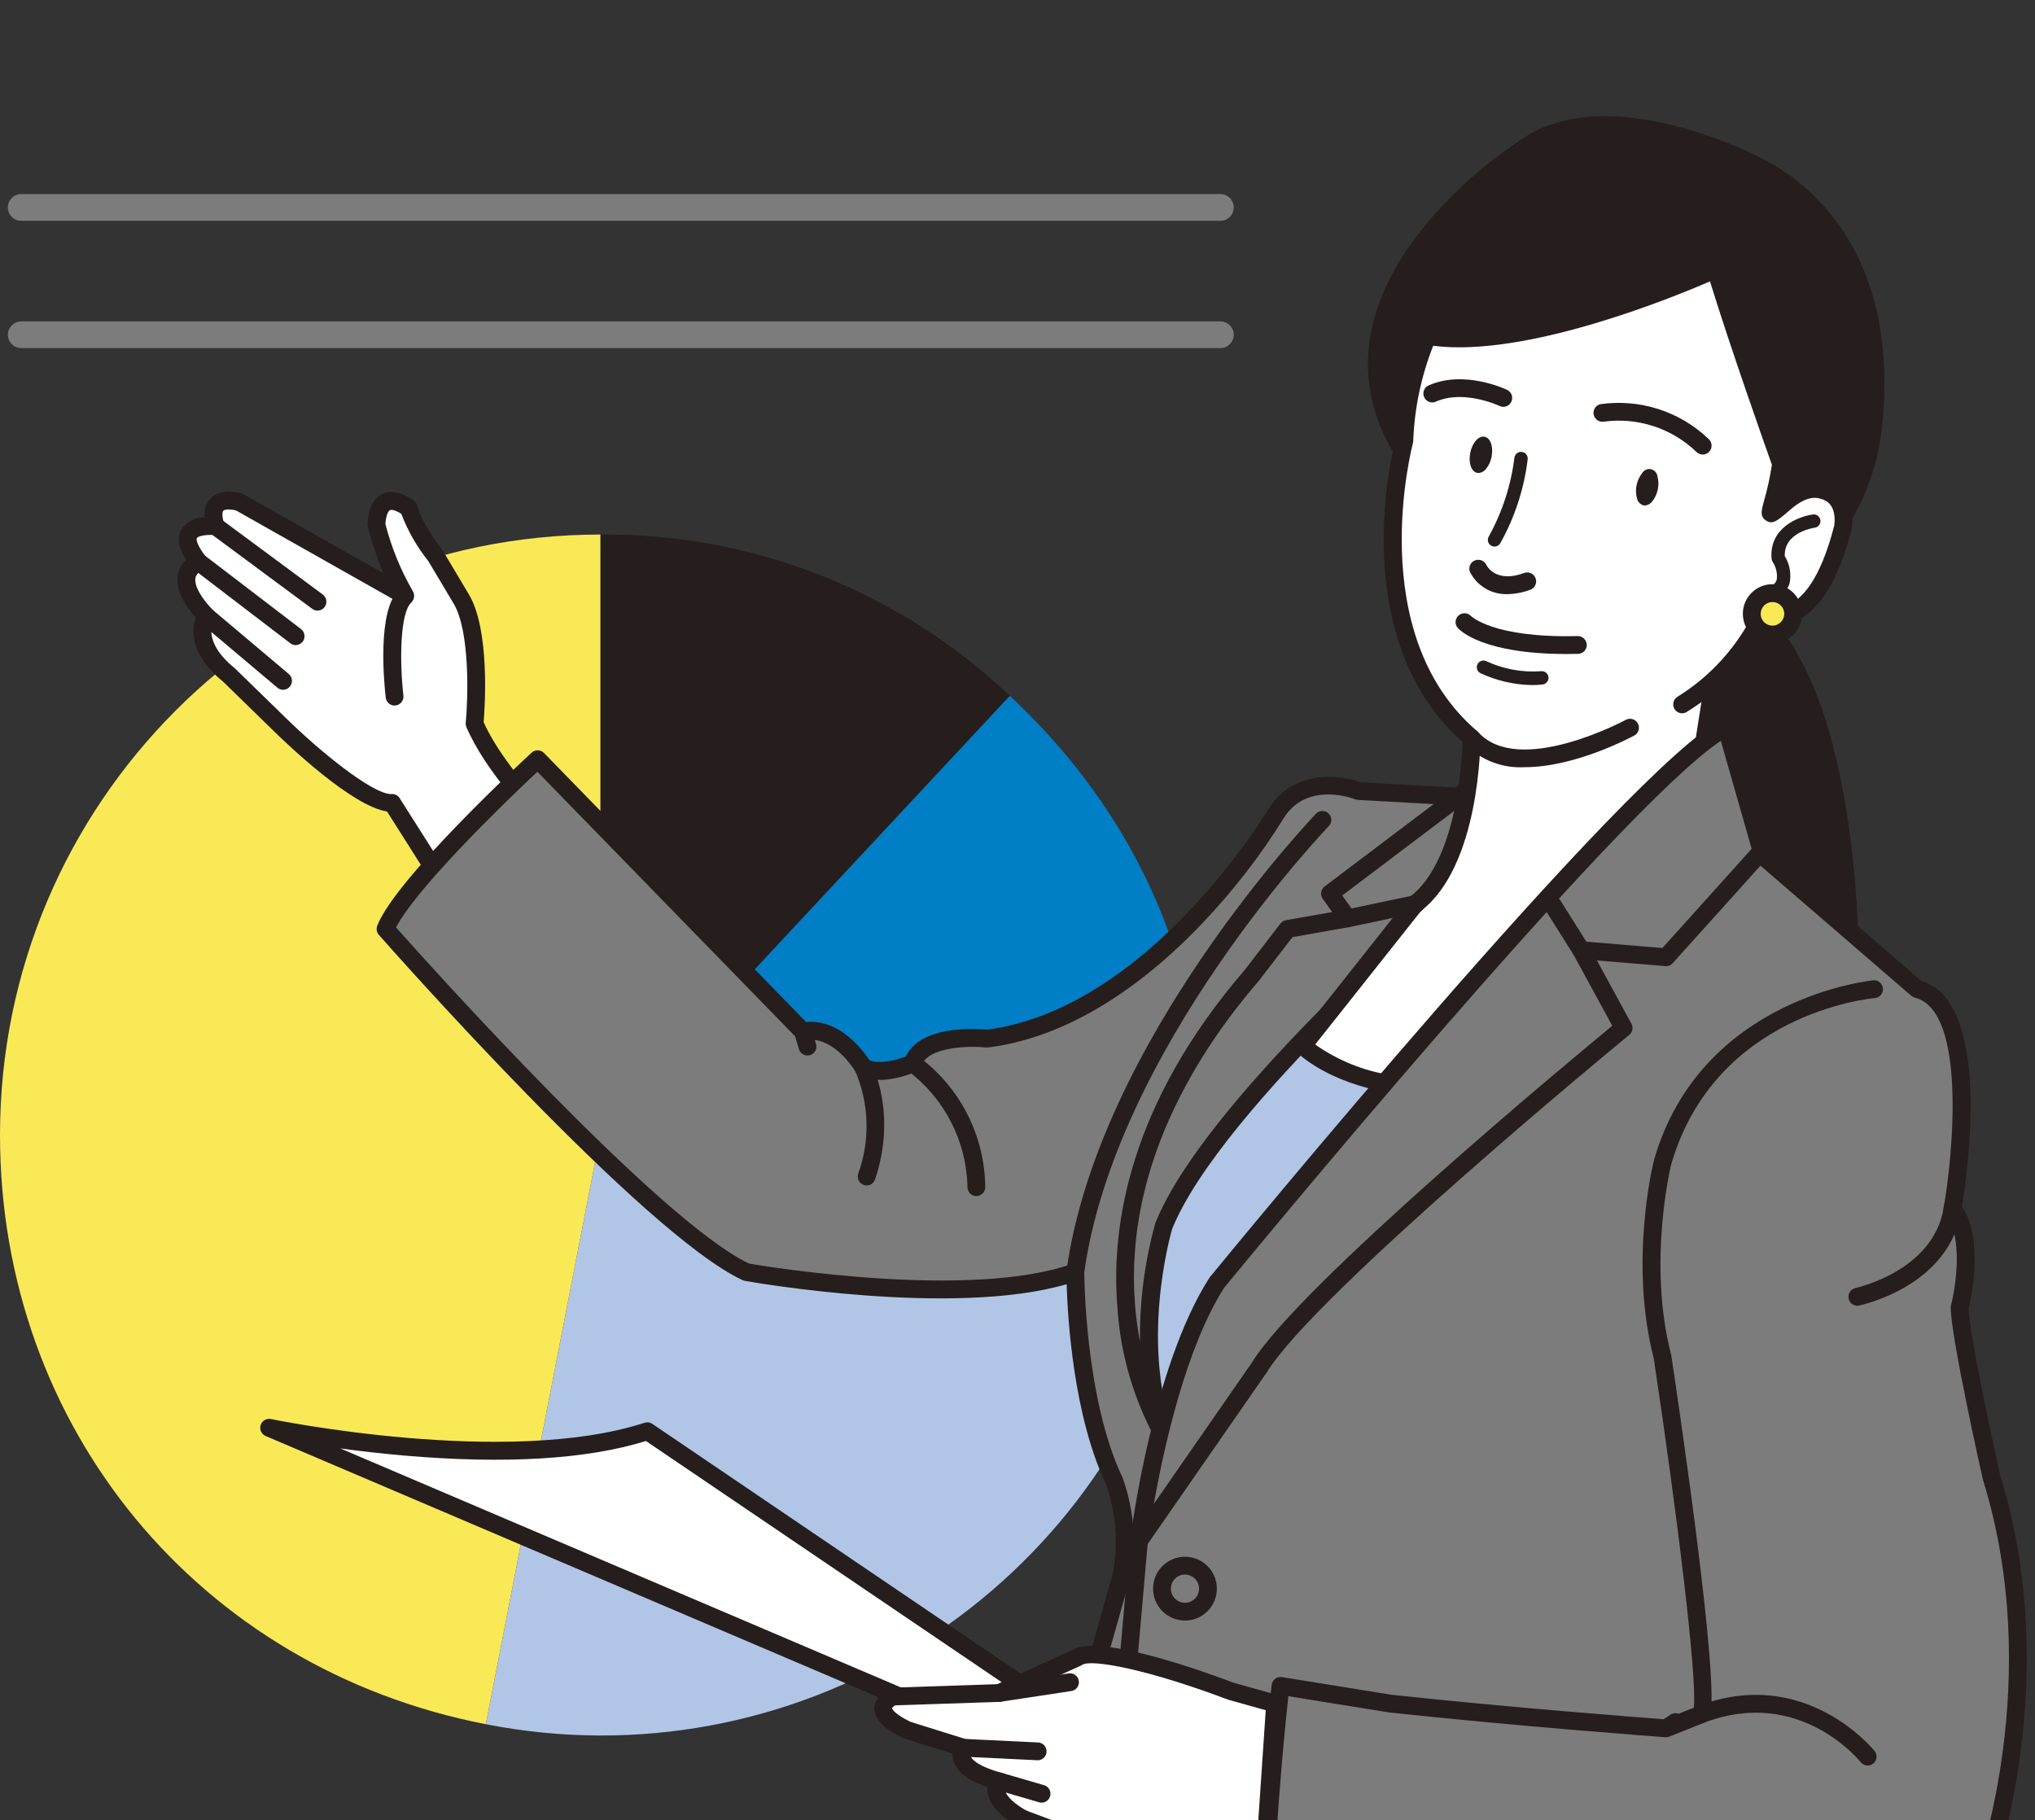 <?xml version="1.0" encoding="utf-8"?>
<!-- Generator: Adobe Illustrator 24.2.3, SVG Export Plug-In . SVG Version: 6.00 Build 0)  -->
<svg version="1.1" id="レイヤー_1" xmlns="http://www.w3.org/2000/svg" xmlns:xlink="http://www.w3.org/1999/xlink" x="0px"
	 y="0px" width="227.693px" height="203.648px" viewBox="0 0 227.693 203.648" enable-background="new 0 0 227.693 203.648"
	 xml:space="preserve">
<rect x="0" y="0" width="227.693" height="203.648" fill="#333333" stroke="none"/>
<g id="マスクグループ_287">
	<g id="グループ_833" transform="translate(140.261 11.135)">
		<path id="パス_19950" fill="#251E1C" d="M-73.088,115.855l45.813-49.128c-12.35-11.734-28.778-18.207-45.813-18.049V115.855z"/>
		<path id="パス_19951" fill="#007EC6" d="M-73.088,115.855l64.572,18.516c7.21-25.142,0.369-49.807-18.759-67.644
			L-73.088,115.855z"/>
		<path id="パス_19952" fill="#B1C6E7" d="M-73.083,115.856l-12.818,65.941c34.201,6.703,67.836-13.909,77.39-47.425
			L-73.083,115.856z"/>
		<path id="パス_19953" fill="#FAE957" d="M-73.086,115.855V48.678c-37.1,0-67.175,30.075-67.175,67.175
			c0,32.722,22.237,59.7,54.357,65.941L-73.086,115.855z"/>
		<path id="パス_19954" fill="#FFFFFF" d="M-77.728,82.129c0,0-6.877-6.357-9.432-12.295c0,0,0.949-9.878-1.5-13.955l-2.861-4.8
			c0,0-2.544-3.249-2.965-5.315c0,0-3.4-2.806-3.665,1.822c0,0,1.311,5.114,3.234,7.951l-9.118-5.139l-9.429-5.344
			c0,0-3.882-1.227-2.679,2.7c0,0-5.509-0.627-1.873,4.014c0,0-3.641,1.279,0.822,6.02c0,0-1.954,2.954,2.556,6.609l5.707,5.564
			c0,0,9.079,8.913,12.544,8.746l8.564,13.513L-77.728,82.129z"/>
		<path id="パス_19955" fill="#251E1C" d="M-87.933,93.208c-0.301-0.034-0.57-0.202-0.732-0.457l-8.293-13.086
			c-3.915-0.576-11.184-7.537-12.667-8.993l-5.674-5.533c-3.807-3.1-3.509-5.887-3.068-7.166c-1.642-1.887-2.3-3.556-1.956-4.967
			c0.144-0.577,0.455-1.098,0.893-1.5c-0.588-0.916-1.189-2.255-0.548-3.4c0.598-0.855,1.578-1.363,2.622-1.358
			c-0.114-0.784,0.137-1.577,0.68-2.153c1.19-1.179,3.28-0.564,3.514-0.49c0.066,0.022,0.129,0.05,0.19,0.084l15.618,8.833
			c-0.703-1.687-1.291-3.42-1.761-5.186c-0.026-0.099-0.036-0.202-0.03-0.305c0.1-1.812,0.685-2.959,1.722-3.412
			c1.6-0.7,3.375,0.715,3.572,0.879c0.176,0.145,0.297,0.346,0.342,0.569c0.306,1.5,2.107,4.046,2.775,4.9
			c0.025,0.032,0.049,0.065,0.071,0.1l2.859,4.8c2.382,3.972,1.794,12.646,1.656,14.3c2.517,5.608,9.028,11.668,9.094,11.73
			c0.404,0.377,0.426,1.009,0.05,1.413c-0.007,0.008-0.014,0.015-0.022,0.023l-10.093,10.092c-0.185,0.186-0.437,0.291-0.7,0.292
			c-0.037,0-0.073-0.002-0.11-0.006 M-88.074,70.228c-0.067-0.154-0.093-0.321-0.077-0.488c0.255-2.657,0.508-10.235-1.361-13.35
			l-2.827-4.746c-1.275-1.595-2.294-3.379-3.021-5.287c-0.43-0.281-1-0.526-1.263-0.41c-0.193,0.085-0.439,0.542-0.518,1.546
			c0.674,2.623,1.701,5.142,3.052,7.489c0.302,0.462,0.172,1.082-0.29,1.384c-0.308,0.201-0.701,0.217-1.024,0.042l-18.449-10.427
			c-0.466-0.126-1.212-0.175-1.42,0.031c-0.1,0.1-0.2,0.522,0.085,1.451c0.159,0.529-0.14,1.087-0.669,1.246
			c-0.128,0.038-0.262,0.051-0.394,0.037c-0.841-0.092-1.843,0.077-1.987,0.335c-0.072,0.128-0.029,0.751,1.008,2.074
			c0.337,0.442,0.251,1.073-0.191,1.41c-0.076,0.058-0.16,0.105-0.25,0.139c-0.348,0.141-0.613,0.434-0.719,0.794
			c-0.086,0.38-0.07,1.491,1.923,3.609c0.305,0.335,0.352,0.832,0.115,1.219c-0.058,0.092-1.347,2.31,2.343,5.3
			c0.024,0.019,0.046,0.039,0.068,0.06l5.709,5.566c3.605,3.539,9.589,8.464,11.734,8.464h0.063c0.359-0.023,0.702,0.155,0.89,0.462
			l7.9,12.462l8.493-8.493c-1.885-1.854-6.794-6.966-8.923-11.916"/>
		<path id="パス_19956" fill="#FFFFFF" d="M-96.114,66.814c0,0-1.067-9.2,1.2-11.276"/>
		<path id="パス_19957" fill="#251E1C" d="M-96.113,67.81c0.039,0,0.078-0.002,0.116-0.007c0.544-0.065,0.934-0.556,0.875-1.1
			c-0.418-3.61-0.42-9.233,0.884-10.427c0.372-0.408,0.342-1.041-0.066-1.413c-0.357-0.325-0.895-0.349-1.279-0.056
			c-2.515,2.3-1.706,10.5-1.518,12.125c0.06,0.501,0.484,0.879,0.988,0.881"/>
		<line id="線_192" fill="none" x1="-104.736" y1="56.193" x2="-116.141" y2="47.753"/>
		<path id="パス_19958" fill="#251E1C" d="M-104.735,57.192c0.552-0.004,0.997-0.455,0.993-1.007
			c-0.002-0.312-0.15-0.606-0.4-0.793l-11.4-8.44c-0.41-0.37-1.042-0.338-1.412,0.071c-0.37,0.41-0.338,1.042,0.071,1.412
			c0.048,0.044,0.101,0.083,0.157,0.116l11.4,8.44C-105.155,57.12-104.948,57.19-104.735,57.192"/>
		<line id="線_193" fill="none" x1="-107.176" y1="60.054" x2="-118.012" y2="51.767"/>
		<path id="パス_19959" fill="#251E1C" d="M-107.176,61.05c0.552-0.006,0.995-0.459,0.989-1.011
			c-0.003-0.303-0.144-0.589-0.383-0.776l-10.836-8.288c-0.466-0.296-1.084-0.158-1.38,0.308c-0.26,0.41-0.189,0.948,0.17,1.275
			l10.84,8.287C-107.604,60.978-107.393,61.05-107.176,61.05"/>
		<line id="線_194" fill="none" x1="-108.587" y1="65.049" x2="-117.195" y2="57.789"/>
		<path id="パス_19960" fill="#251E1C" d="M-108.583,66.049c0.552-0.005,0.996-0.457,0.991-1.009
			c-0.003-0.288-0.129-0.561-0.348-0.749l-8.608-7.26c-0.451-0.319-1.075-0.212-1.394,0.239c-0.281,0.397-0.235,0.939,0.109,1.284
			l8.608,7.26C-109.045,65.966-108.818,66.049-108.583,66.049"/>
		<path id="パス_19961" fill="#FFFFFF" d="M-67.832,149.015l45.515,30.871l-12.665,0.792l-75.2-32.058
			c0,0,26.518,5.541,42.349,0.4"/>
		<path id="パス_19962" fill="#251E1C" d="M-35.37,181.591l-75.2-32.058c-0.5-0.234-0.716-0.829-0.482-1.33
			c0.191-0.409,0.632-0.639,1.077-0.561c0.261,0.055,26.441,5.428,41.836,0.423c0.293-0.094,0.612-0.048,0.867,0.124l45.515,30.871
			c0.453,0.316,0.565,0.939,0.249,1.392c-0.173,0.248-0.448,0.404-0.749,0.426l-12.664,0.792h-0.063
			c-0.134,0-0.267-0.027-0.391-0.08 M-67.985,150.108c-6.654,2.054-15.747,2.6-27.037,1.628c-2.6-0.224-5.037-0.509-7.164-0.8
			l67.384,28.727l9.519-0.6L-67.985,150.108z"/>
		<path id="パス_19963" fill="#251E1C" d="M47.733,65.107l6.332,25.727l12.665,7.123c0,0,0.594-36.609-14.051-42.545
			L47.733,65.107z"/>
		<path id="パス_19964" fill="#251E1C" d="M66.237,98.826l-12.666-7.124c-0.239-0.135-0.412-0.363-0.478-0.63l-6.332-25.726
			c-0.057-0.232-0.029-0.478,0.079-0.691l4.947-9.7c0.236-0.459,0.783-0.663,1.262-0.471c15.1,6.123,14.7,41.964,14.672,43.486
			c-0.012,0.552-0.47,0.99-1.022,0.978c-0.162-0.004-0.321-0.046-0.462-0.125 M48.783,65.223l6.141,24.947l10.8,6.074
			c-0.084-5.754-0.59-11.493-1.514-17.173c-1.434-8.431-4.514-18.979-11.082-22.363L48.783,65.223z"/>
		<path id="パス_19965" fill="#B1C6E7" d="M-15.589,154.555H24.78V98.75H-7.674L-15.589,154.555z"/>
		<path id="パス_19966" fill="#251E1C" d="M-16.347,155.208c-0.189-0.218-0.274-0.507-0.234-0.793l7.915-55.805
			c0.071-0.49,0.491-0.854,0.986-0.856h32.455c0.552,0,1,0.448,1,1v55.8c0,0.552-0.448,1-1,1h-40.369
			c-0.289,0-0.563-0.125-0.753-0.343 M23.779,99.749H-6.815l-7.633,53.813h38.227C23.779,153.562,23.779,99.749,23.779,99.749z"/>
		<path id="パス_19967" fill="#7C7C7C" d="M-28.259,270.52c0,0,1.979-51.056,7.125-71.241l8.311-16.623l60.159,26.122l5.54,24.142
			c0,0,2.771,19.393,1.188,37.6"/>
		<path id="パス_19968" fill="#251E1C" d="M54.07,271.512c0.516-0.003,0.945-0.397,0.991-0.91
			c1.575-18.111-1.165-37.632-1.193-37.826c0-0.028-0.009-0.055-0.016-0.082l-5.543-24.143c-0.071-0.308-0.285-0.565-0.575-0.691
			l-60.158-26.122c-0.486-0.209-1.05-0.004-1.288,0.468l-8.312,16.623c-0.032,0.064-0.057,0.131-0.074,0.2
			c-5.112,20.055-7.134,70.937-7.154,71.448c-0.072,0.548,0.313,1.05,0.861,1.122c0.548,0.072,1.05-0.313,1.122-0.861
			c0.008-0.061,0.01-0.123,0.007-0.184c0.02-0.508,2.027-51.007,7.068-70.929l7.841-15.682l58.832,25.544l5.419,23.61
			c0.139,1,2.7,19.846,1.175,37.332c-0.046,0.548,0.358,1.03,0.906,1.08c0.029,0,0.059,0,0.088,0"/>
		<path id="パス_19969" fill="#7C7C7C" d="M-19.94,131.204c0,0,0,14.248,4.353,23.351c1.227,3.425,1.5,7.118,0.791,10.686
			l-15.833,55.81c0,0-0.4,3.958,4.353,2.771l10.29-26.517v22.56c0,0,0,11.082,16.623,12.665c0,0,42.744,3.562,55.014,1.978
			l-2.771-26.121c0,0,24.539,0.791,28.893-9.9c0,0,7.915-21.372,0.791-44.327c0,0-3.563-15.831-3.563-19
			c0,0,1.979-7.52-0.791-11.082c0,0,3.958-22.56-3.958-24.538L54.071,82.127l-8.707,2.375l-8.707,7.124l-26.121,32.85
			l-17.019,18.206l-1.188,4.353c0,0-4.749,3.958-6.333-11.874c0,0,2.375-21.768,21.372-36.016l12.269-11.873l6.333-9.1L11.722,77.38
			c0,0-5.936-2.375-9.1,2.374c0,0-13.457,22.956-32.454,25.33c0,0-7.125-0.791-8.312,2.771c0,0-3.562,1.583-5.541,0.4
			c0,0-2.771-4.749-6.728-3.958l0,0l-29.684-30.474c0,0-15.039,13.851-17.018,19c0,0,29.288,33.246,40.37,38.391
			c0,0,24.538,4.353,36.807,0"/>
		<path id="パス_19970" fill="#251E1C" d="M0.541,233.515c-17.323-1.65-17.524-13.537-17.524-13.657v-17.239l-8.366,21.557
			c-0.118,0.301-0.374,0.527-0.687,0.606c-1.907,0.477-3.382,0.278-4.387-0.592c-0.873-0.842-1.315-2.036-1.2-3.244
			c0.005-0.059,0.016-0.117,0.033-0.173l15.82-55.766c0.647-3.346,0.398-6.804-0.721-10.023c-3.657-7.646-4.31-18.6-4.426-22.422
			c-12.673,3.693-35.032-0.2-36.01-0.378c-0.085-0.015-0.167-0.041-0.245-0.077c-11.143-5.174-39.5-37.272-40.7-38.636
			c-0.245-0.279-0.315-0.67-0.183-1.016c2.039-5.3,16.652-18.8,17.274-19.372c0.397-0.364,1.012-0.348,1.389,0.037l29.328,30.11
			c3.776-0.38,6.41,3.242,7.072,4.261c1.136,0.5,3.089-0.036,4.075-0.4c1.675-3.557,7.879-3.123,9.064-3.008
			c18.224-2.363,31.474-24.606,31.637-24.879c2.8-4.194,7.762-3.7,10.144-2.809l14.09,0.783c0.551,0.034,0.971,0.508,0.937,1.06
			c-0.011,0.181-0.071,0.355-0.174,0.504l-6.332,9.1c-0.037,0.053-0.078,0.103-0.125,0.148L8.057,99.861
			c-0.03,0.029-0.062,0.056-0.095,0.081c-17.774,13.329-20.761,33.643-20.968,35.229c0.925,9.107,2.839,10.878,3.622,11.216
			c0.271,0.118,0.58,0.118,0.851,0l1.083-3.971c0.043-0.156,0.123-0.3,0.233-0.418l16.992-18.177l26.1-32.818
			c0.044-0.056,0.094-0.107,0.149-0.152l8.707-7.122c0.108-0.089,0.233-0.154,0.368-0.191l8.707-2.375
			c0.319-0.086,0.661-0.009,0.912,0.206l20.016,17.268c7.9,2.366,5.149,21.453,4.528,25.2c2.49,3.755,1,10.375,0.738,11.441
			c0.074,2.732,2.552,14.284,3.528,18.623c7.122,23-0.74,44.714-0.832,44.96c-4.057,9.959-23.7,10.574-28.705,10.531l2.652,25
			c0.055,0.538-0.327,1.022-0.863,1.093c-3.149,0.324-6.314,0.463-9.479,0.416c-16.821,0-44.324-2.272-45.757-2.391 M51.888,208.485
			c-0.031-0.286,0.065-0.572,0.261-0.783c0.195-0.213,0.474-0.329,0.762-0.318c0.237,0.006,23.9,0.646,27.926-9.244
			c0.077-0.211,7.709-21.34,0.774-43.687c-0.009-0.025-0.014-0.051-0.021-0.077c-0.146-0.651-3.587-15.976-3.587-19.216
			c0-0.085,0.011-0.17,0.032-0.253c0.514-1.962,1.406-7.621-0.614-10.217c-0.172-0.222-0.243-0.507-0.195-0.784
			c1.055-6.021,2.533-21.962-3.218-23.4c-0.151-0.038-0.291-0.111-0.409-0.212L53.815,83.226l-7.991,2.18l-8.46,6.921
			l-26.055,32.767c-0.017,0.02-0.034,0.041-0.053,0.06l-16.848,18.027l-1.123,4.116c-0.054,0.196-0.167,0.37-0.323,0.5
			c-0.873,0.688-2.046,0.856-3.077,0.441c-2.516-1.029-4.113-5.275-4.884-12.981c-0.007-0.069-0.007-0.138,0-0.207
			c0.024-0.222,2.637-22.325,21.715-36.668l12.153-11.763l5.259-7.559l-12.465-0.692c-0.107-0.006-0.213-0.03-0.313-0.07
			c-0.211-0.084-5.233-2.006-7.876,1.952c-2.655,4.297-5.751,8.304-9.24,11.957c-5.346,5.629-13.846,12.599-23.946,13.864
			c-0.077,0.009-0.156,0.009-0.233,0c-1.641-0.179-6.5-0.181-7.257,2.1c-0.088,0.267-0.284,0.485-0.541,0.6
			c-0.413,0.183-4.1,1.754-6.458,0.34c-0.143-0.086-0.262-0.207-0.346-0.351c-0.021-0.036-1.913-3.2-4.548-3.525l0.161,0.537
			c0.11,0.541-0.239,1.069-0.78,1.18c-0.473,0.097-0.948-0.159-1.128-0.608l-0.458-1.525l-28.835-29.6
			c-4.366,4.081-13.712,13.279-15.812,17.425c3.623,4.073,29.367,32.778,39.5,37.612c1.924,0.327,24.743,4.075,36.172,0.02
			c0.522-0.182,1.092,0.094,1.273,0.615c0.036,0.104,0.055,0.213,0.056,0.324c0,0.14,0.053,14.132,4.278,22.968
			c1.308,3.606,1.601,7.502,0.848,11.264c-0.005,0.026-0.011,0.051-0.018,0.077l-15.8,55.7c-0.036,0.545,0.155,1.081,0.529,1.479
			c0.632,0.377,1.393,0.474,2.1,0.268l10.1-26.018c0.211-0.51,0.796-0.753,1.306-0.542c0.367,0.152,0.61,0.506,0.618,0.903v22.555
			c0,0.417,0.268,10.207,15.71,11.677c0.415,0.035,40.667,3.361,53.836,2.092L51.888,208.485z"/>
		<path id="パス_19971" fill="#251E1C" d="M52.885,209.377c0.551-0.038,0.967-0.515,0.929-1.066
			c-0.033-0.484-0.409-0.875-0.891-0.926l-50.335-1.951c-0.757-3.787,0.3-17.419,1.3-26.774l11.233,1.812
			c14.346,1.552,30.349,2.735,30.942,2.78c0.156,0.013,0.313-0.01,0.458-0.068l3.958-1.583c0.26-0.104,0.464-0.313,0.563-0.575
			c1.217-3.244-3.369-34.283-4.3-40.472c-0.005-0.034-0.012-0.067-0.021-0.1c-2.675-10.322-0.025-21.169,0-21.277
			c4.885-16.883,22.141-18.583,22.871-18.643c0.544-0.095,0.908-0.614,0.812-1.158c-0.084-0.477-0.498-0.826-0.982-0.827
			c-0.193,0.016-19.345,1.852-24.619,20.109c-0.125,0.5-2.8,11.453-0.021,22.244c2.537,16.859,4.877,35.66,4.476,39.043l-1.7,0.678
			c-0.299-0.112-0.633-0.075-0.9,0.1l-0.77,0.514c-2.415-0.181-17.2-1.3-30.5-2.742l-12.217-1.971
			c-0.269-0.042-0.543,0.027-0.761,0.19c-0.217,0.164-0.357,0.411-0.387,0.682c-0.287,2.578-2.752,25.3-1.122,29.372
			c0.147,0.365,0.493,0.61,0.886,0.626l51.055,1.979h0.039"/>
		<path id="パス_19972" fill="#251E1C" d="M-19.946,132.2c0.496-0.003,0.916-0.369,0.985-0.86
			c3.475-25.1,27.194-49.856,27.434-50.1c0.347-0.429,0.281-1.059-0.148-1.406c-0.377-0.305-0.918-0.296-1.284,0.021
			c-0.243,0.251-24.409,25.465-27.975,51.216c-0.073,0.544,0.306,1.046,0.85,1.123c0.046,0.007,0.092,0.01,0.138,0.01"/>
		<path id="パス_19973" fill="#251E1C" d="M-15.987,198.298c0.515-0.003,0.944-0.396,0.991-0.909l3.166-36.016
			c0.046-0.547-0.358-1.03-0.905-1.08c-0.546-0.041-1.025,0.36-1.08,0.905l-3.166,36.015c-0.046,0.547,0.358,1.03,0.905,1.08
			c0.03,0,0.059,0,0.089,0"/>
		<path id="パス_19974" fill="#FFFFFF" d="M2.421,179.489l-4.947-1.385c0,0-14.644-5.54-17.217-3.76l-8.708,3.958l-11.873,0.4
			c0,0-3.365,1.385,1.583,3.76l6.332,1.979c0,0-1.781,2.177,3.958,3.76c0,0-1.682,1.682,2.572,4.155c0,0,0.791,7.124,13.655,4.551
			l7.916-2.771c1.026-0.33,2.09-0.529,3.166-0.593l2.572,0.593L2.421,179.489z"/>
		<path id="パス_19975" fill="#251E1C" d="M-24.214,196.589c-1.235-0.877-2.134-2.148-2.548-3.605
			c-1.828-1.135-2.834-2.326-2.993-3.545c-0.026-0.199-0.028-0.4-0.007-0.6c-2.169-0.738-3.413-1.683-3.792-2.875
			c-0.091-0.282-0.129-0.578-0.11-0.874l-5.376-1.68c-0.046-0.014-0.091-0.032-0.134-0.053c-1.424-0.683-3.311-1.78-3.265-3.409
			c0.136-0.986,0.801-1.819,1.733-2.17c0.11-0.045,0.227-0.07,0.346-0.074l11.676-0.389l8.462-3.846
			c2.928-1.775,14.443,2.343,18,3.69l4.9,1.373c0.454,0.128,0.757,0.556,0.726,1.027l-0.99,14.644
			c-0.038,0.548-0.514,0.962-1.062,0.923c-0.052-0.004-0.104-0.011-0.155-0.023l-2.518-0.581c-0.907,0.085-1.802,0.269-2.668,0.55
			l-7.916,2.771c-0.043,0.015-0.088,0.028-0.133,0.037c-1.746,0.367-3.525,0.562-5.309,0.582c-2.433,0.124-4.842-0.532-6.876-1.873
			 M-4.606,193.179c1.16-0.389,2.371-0.6,3.594-0.626c0.028,0,0.055,0.01,0.083,0.016l1.434,0.331l0.856-12.67l-4.166-1.167
			c-0.029-0.008-0.057-0.018-0.085-0.028c-8.742-3.308-15.264-4.587-16.3-3.872c-0.049,0.034-0.101,0.063-0.155,0.087l-8.707,3.958
			c-0.12,0.054-0.249,0.085-0.38,0.089l-11.658,0.389c-0.146,0.074-0.273,0.182-0.369,0.314c0,0,0.108,0.575,2.071,1.529
			l6.263,1.957c0.316,0.093,0.566,0.336,0.668,0.65c0.098,0.31,0.033,0.648-0.172,0.9c-0.066,0.102-0.078,0.23-0.031,0.342
			c0.086,0.235,0.592,1.064,3.46,1.855c0.368,0.073,0.664,0.345,0.767,0.706c0.096,0.34-0.023,0.705-0.3,0.924
			c-0.069,0.106-0.09,0.237-0.057,0.359c0.057,0.3,0.4,1.11,2.394,2.267c0.272,0.159,0.454,0.438,0.489,0.751
			c0.245,1.116,0.908,2.096,1.853,2.738c2.147,1.57,5.795,1.9,10.549,0.96L-4.606,193.179z"/>
		<path id="パス_19976" fill="#251E1C" d="M-24.096,185.83c0.551-0.038,0.967-0.516,0.929-1.067
			c-0.033-0.48-0.404-0.869-0.883-0.924l-8.311-0.4c-0.541-0.033-1.007,0.378-1.041,0.92c-0.001,0.009-0.001,0.018-0.001,0.027
			c-0.024,0.548,0.399,1.013,0.947,1.042l8.312,0.4c0.015,0,0.032,0,0.048,0"/>
		<path id="パス_19977" fill="#251E1C" d="M-23.698,190.576c0.552-0.015,0.988-0.475,0.973-1.027
			c-0.011-0.425-0.29-0.796-0.695-0.925l-4.75-1.385c-0.542-0.108-1.068,0.244-1.176,0.786c-0.095,0.476,0.166,0.952,0.619,1.127
			l4.75,1.385C-23.886,190.564-23.792,190.577-23.698,190.576"/>
		<path id="パス_19978" fill="#251E1C" d="M-21.13,195.128c0.552-0.011,0.991-0.467,0.98-1.019
			c-0.008-0.402-0.256-0.761-0.63-0.91l-4.75-1.781c-0.532-0.147-1.083,0.165-1.23,0.697c-0.129,0.466,0.094,0.958,0.53,1.168
			l4.75,1.782C-21.368,195.107-21.249,195.128-21.13,195.128"/>
		<path id="パス_19979" fill="#251E1C" d="M-28.45,179.295c0.051,0,0.101-0.004,0.151-0.011l7.817-1.188
			c0.551-0.033,0.971-0.507,0.938-1.058s-0.507-0.971-1.058-0.938c-0.061,0.004-0.121,0.013-0.18,0.027l-7.817,1.187
			c-0.542,0.105-0.897,0.63-0.792,1.172C-29.303,178.941-28.913,179.276-28.45,179.295"/>
		<path id="パス_19980" fill="#7C7C7C" d="M8.55,88.855l17.811-13.456L23.195,88.46c0,0-27.7,23.747-33.245,37.6
			c0,0-3.958,13.061,0.4,24.142c0,0-15.436-23.351,9.5-52.243l3.958-5.145l6.728-1.187L8.55,88.855z"/>
		<path id="パス_19981" fill="#251E1C" d="M-10.486,150.749c-2.8-4.807-4.432-10.205-4.763-15.758
			c-0.691-8.811,1.234-22.5,14.3-37.642l3.957-5.145c0.152-0.197,0.371-0.33,0.616-0.374l5.172-0.912l-1.061-1.486
			c-0.311-0.44-0.218-1.047,0.21-1.373l17.81-13.456c0.444-0.328,1.07-0.233,1.398,0.211c0.173,0.235,0.235,0.534,0.17,0.819
			l-3.165,13.061c-0.049,0.203-0.161,0.386-0.32,0.522c-0.275,0.235-27.523,23.693-32.951,37.169
			c-0.228,0.783-3.678,13.122,0.381,23.451c0.187,0.52-0.082,1.093-0.602,1.28c-0.424,0.153-0.898,0.003-1.157-0.366 M24.732,77.874
			L9.92,89.064l1.416,1.982c0.32,0.447,0.218,1.068-0.229,1.388c-0.122,0.087-0.261,0.146-0.408,0.172l-6.348,1.12l-3.757,4.882
			c-6.964,8.069-15.022,20.885-13.869,36.119c0.108,1.437,0.298,2.867,0.569,4.283c-0.062-4.472,0.511-8.93,1.7-13.241
			c0.008-0.027,0.018-0.055,0.029-0.081c5.354-13.382,30.342-35.239,33.277-37.775L24.732,77.874z"/>
		<path id="パス_19982" fill="#251E1C" d="M55.921,7.236c0,0-16.227-8.311-25.329-1.978c0,0-27.309,17.018-12.27,36.412
			l34.037,16.448c0,0,15.435-5.367,17.018-21.99S63.44,10.798,55.921,7.236"/>
		<path id="パス_19983" fill="#251E1C" d="M51.92,59.012L17.882,42.564c-0.138-0.067-0.259-0.165-0.353-0.287
			c-3.932-5.07-5.424-10.453-4.433-16c1.182-6.6,5.744-12.207,9.363-15.744c2.313-2.276,4.845-4.319,7.558-6.1
			c9.43-6.559,25.477,1.463,26.339,1.9c4.861,2.307,15.918,9.826,14.008,29.88c-1.625,17.062-17.522,22.78-17.683,22.837
			c-0.105,0.037-0.216,0.056-0.327,0.056c-0.15,0-0.298-0.034-0.433-0.1 M31.113,6.1c-0.14,0.087-13.969,8.84-16.057,20.538
			c-0.873,4.9,0.441,9.685,3.906,14.235L52.394,57.03c2.309-0.947,14.616-6.648,15.983-21c0.6-6.269,0.537-21.536-12.891-27.9
			l-0.028-0.013c-0.114-0.058-8.406-4.237-16.21-4.237c-2.875-0.111-5.716,0.662-8.138,2.216 M55.91,7.23L55.91,7.23z"/>
		<path id="パス_19984" fill="#FFFFFF" d="M56.443,57.191c0,0,6.069,4.09,9.5-9.325c0,0,0.593-3.142-1.856-4.041
			c-1.087-0.4-2.479-0.588-4.674,1.295c-2.772,2.375-1.188,1.187-0.4-4.354c0,0-4.947-13.852-7.322-21.791
			c0,0-20.713,9.457-32.19,7.478c0,0-2.243,4.221-2.638,11.741c0,0-5.937,21.768,7.52,33.246c0,0,0,13.852-6.333,18.6L5.517,105.871
			c0,0,3.034,3.166,10.158,4.353l34.432-36.412l1.188-7.52c0,0,5.827-5.585,6.53-9.7"/>
		<path id="パス_19985" fill="#251E1C" d="M15.513,111.211c-7.366-1.227-10.58-4.508-10.713-4.646
			c-0.343-0.36-0.369-0.917-0.062-1.308l12.533-15.831c0.053-0.067,0.115-0.127,0.183-0.178c5.246-3.935,5.855-15,5.926-17.359
			c-5.5-4.885-8.536-12.253-8.8-21.344c-0.121-4.205,0.314-8.408,1.293-12.5c0.417-7.588,2.652-11.873,2.747-12.053
			c0.201-0.381,0.625-0.589,1.049-0.514c11.045,1.9,31.4-7.309,31.607-7.4c0.503-0.227,1.096-0.003,1.323,0.5
			c0.018,0.039,0.033,0.079,0.045,0.121c2.339,7.824,7.256,21.6,7.305,21.742c0.054,0.152,0.071,0.316,0.048,0.476
			c-0.164,1.148-0.361,2.118-0.548,2.91c2.208-1.607,3.806-1.355,4.977-0.926c2.564,0.941,2.75,3.788,2.476,5.223
			c-1.475,5.771-3.657,9.243-6.483,10.319c-0.712,0.275-1.477,0.387-2.238,0.325c-1.507,3.454-4.99,7.059-5.954,8.017L51.09,73.98
			c-0.032,0.198-0.122,0.383-0.26,0.529l-34.432,36.412c-0.188,0.199-0.45,0.312-0.724,0.312c-0.055,0-0.111-0.004-0.165-0.014
			 M50.309,66.15c0.036-0.216,0.141-0.414,0.3-0.564c0.047-0.046,4.039-3.9,5.642-7.352c-0.126-0.061-0.248-0.13-0.365-0.206
			c-0.537-0.726-0.385-1.75,0.341-2.287c0.726-0.537,1.75-0.385,2.287,0.341c0.152,0.205,0.254,0.443,0.297,0.694v0.006
			c0.31-0.022,0.615-0.089,0.905-0.2c1.5-0.572,3.635-2.589,5.247-8.884c0.017-0.095,0.4-2.331-1.219-2.925
			c-0.624-0.228-1.672-0.611-3.684,1.115l-0.27,0.232c-1.172,1.008-1.708,1.467-2.442,1s-0.519-1.184-0.24-2.19
			c0.382-1.331,0.679-2.685,0.887-4.054c-0.63-1.77-4.656-13.134-6.927-20.526c-4.3,1.864-20.624,8.532-30.971,7.207
			c-1.349,3.414-2.105,7.032-2.236,10.7c-0.004,0.071-0.015,0.141-0.034,0.21c-0.057,0.212-5.622,21.285,7.206,32.226
			c0.222,0.189,0.349,0.466,0.349,0.758c0,0.583-0.075,14.261-6.624,19.318l-11.865,14.97c2.509,1.773,5.394,2.944,8.429,3.42
			l33.853-35.8L50.309,66.15z"/>
		<path id="パス_19986" fill="#251E1C" d="M30.339,74.709c5.688,0,11.957-3.377,12.333-3.583c0.46-0.306,0.584-0.927,0.277-1.387
			c-0.269-0.404-0.789-0.556-1.233-0.361c-0.119,0.065-12.033,6.479-16.59,1.4c-0.402-0.379-1.035-0.359-1.414,0.043
			c-0.334,0.355-0.364,0.898-0.07,1.287c1.748,1.801,4.195,2.75,6.7,2.6"/>
		<path id="パス_19987" fill="#7C7C7C" d="M-4.111,132.393c0,0,46.7-56.992,56.992-62.138l3.958,13.852L46.153,95.981l-9.5-0.791
			l4.75,8.707c0,0-35.224,28.891-40.765,37.995l-13.457,19.393C-12.819,161.285-10.444,142.285-4.111,132.393"/>
		<path id="パス_19988" fill="#251E1C" d="M-13.173,162.212c-0.428-0.165-0.688-0.599-0.633-1.054
			c0.1-0.785,2.476-19.336,8.857-29.306c0.02-0.033,0.043-0.064,0.068-0.094c1.912-2.333,46.955-57.216,57.318-62.4
			c0.491-0.245,1.088-0.046,1.333,0.446c0.028,0.055,0.05,0.113,0.067,0.172l3.958,13.852c0.094,0.33,0.012,0.684-0.216,0.94
			L46.894,96.642c-0.208,0.232-0.513,0.353-0.824,0.326l-7.656-0.638l3.864,7.084c0.228,0.421,0.126,0.944-0.243,1.248
			c-0.351,0.287-35.155,28.887-40.578,37.792l-13.456,19.393c-0.261,0.377-0.746,0.527-1.174,0.363 M35.781,95.661
			c-0.261-0.487-0.078-1.093,0.408-1.354c0.168-0.09,0.358-0.13,0.549-0.116l9.005,0.751l9.987-11.1L52.278,71.76
			c-11.653,7.763-54.079,59.381-55.58,61.211c-4.314,6.776-6.774,18.052-7.856,24.168l10.947-15.774
			c5.218-8.571,35.4-33.646,40.346-37.723L35.781,95.661z"/>
		<path id="パス_19989" fill="#FAE957" d="M55.736,57.543c0,1.279,1.036,2.315,2.315,2.315s2.315-1.036,2.315-2.315
			s-1.036-2.315-2.315-2.315S55.736,56.265,55.736,57.543L55.736,57.543"/>
		<path id="パス_19990" fill="#251E1C" d="M54.744,57.543c0-1.829,1.482-3.311,3.311-3.311s3.311,1.482,3.311,3.311
			s-1.482,3.311-3.311,3.311l0,0C56.227,60.853,54.746,59.371,54.744,57.543 M56.736,57.543c-0.003,0.729,0.585,1.323,1.314,1.326
			c0.729,0.003,1.323-0.585,1.326-1.314s-0.585-1.323-1.314-1.326c-0.001,0-0.002,0-0.003,0c-0.728,0.001-1.318,0.591-1.319,1.319"
			/>
		<path id="パス_19991" fill="#FFFFFF" d="M62.683,47.179c0,0-4.3,0.581-3.978,4.153c0,0,1.786,2.76-0.65,3.9"/>
		<path id="パス_19992" fill="#251E1C" d="M57.375,55.545c-0.175-0.374-0.013-0.818,0.361-0.993l0,0
			c0.376-0.139,0.669-0.44,0.8-0.819c0.093-0.7-0.07-1.411-0.46-2c-0.066-0.102-0.105-0.218-0.116-0.339
			c-0.308-3.389,2.889-4.727,4.622-4.961c0.409-0.055,0.785,0.232,0.841,0.64s-0.232,0.785-0.641,0.841
			c-0.143,0.02-3.457,0.515-3.346,3.182c0.556,0.91,0.747,1.996,0.535,3.041c-0.242,0.798-0.83,1.445-1.6,1.763
			c-0.373,0.175-0.817,0.014-0.992-0.359c0-0.001-0.001-0.001-0.001-0.002 M58.698,51.325L58.698,51.325z"/>
		<path id="パス_19993" fill="#251E1C" d="M50.255,39.73c0.552-0.006,0.995-0.458,0.99-1.01c-0.003-0.268-0.113-0.523-0.305-0.709
			c-3.238-3.119-7.737-4.563-12.185-3.912c-0.53,0.154-0.835,0.709-0.681,1.24c0.136,0.467,0.588,0.768,1.071,0.714
			c3.813-0.53,7.658,0.724,10.426,3.4c0.185,0.176,0.43,0.274,0.685,0.273"/>
		<path id="パス_19994" fill="#251E1C" d="M27.952,34.391c0.552-0.009,0.992-0.464,0.983-1.017
			c-0.006-0.372-0.218-0.709-0.55-0.876c-0.2-0.1-4.916-2.317-8.908-0.454c-0.471,0.288-0.619,0.904-0.331,1.375
			c0.244,0.399,0.731,0.575,1.174,0.425c3.129-1.462,7.165,0.425,7.2,0.446c0.133,0.065,0.279,0.099,0.427,0.1"/>
		<path id="パス_19995" fill="#251E1C" d="M45.128,43.619c-0.221,1.063-0.888,1.822-1.49,1.7s-0.911-1.088-0.69-2.151
			c0.221-1.063,0.888-1.822,1.49-1.7C45.04,41.59,45.349,42.556,45.128,43.619"/>
		<path id="パス_19996" fill="#251E1C" d="M43.622,45.411c-0.37-0.109-0.65-0.413-0.729-0.79
			c-0.258-0.979-0.042-2.022,0.585-2.817c0.258-0.439,0.824-0.586,1.263-0.328c0.248,0.146,0.414,0.399,0.449,0.684
			c0.257,0.979,0.04,2.022-0.586,2.817c-0.198,0.263-0.501,0.427-0.829,0.451C43.724,45.428,43.672,45.423,43.622,45.411
			 M43.628,41.936c-0.581,0.742-0.782,1.712-0.546,2.624c0.032,0.402,0.384,0.702,0.786,0.67c0.248-0.02,0.469-0.165,0.586-0.385
			c0.58-0.742,0.782-1.712,0.546-2.624c-0.06-0.307-0.282-0.559-0.579-0.657c-0.037-0.007-0.074-0.011-0.112-0.011
			C44.038,41.578,43.79,41.717,43.628,41.936"/>
		<path id="パス_19997" fill="#251E1C" d="M26.521,39.982c-0.221,1.063-0.888,1.822-1.49,1.7
			c-0.602-0.122-0.912-1.088-0.691-2.151s0.888-1.822,1.491-1.7C26.434,37.953,26.741,38.919,26.521,39.982"/>
		<path id="パス_19998" fill="#251E1C" d="M25.016,41.777c-0.666-0.138-1-1.134-0.768-2.268s0.947-1.915,1.609-1.774
			s1,1.134,0.767,2.268c-0.092,0.492-0.307,0.952-0.624,1.339c-0.199,0.263-0.501,0.427-0.83,0.451
			C25.119,41.794,25.067,41.788,25.016,41.777 M26.429,39.963c0.209-1.007-0.067-1.919-0.613-2.033s-1.167,0.629-1.373,1.62
			s0.075,1.921,0.614,2.033c0.312,0.028,0.615-0.114,0.793-0.372C26.145,40.851,26.344,40.421,26.429,39.963"/>
		<path id="パス_19999" fill="#251E1C" d="M26.957,50.025c0.257,0.001,0.495-0.131,0.632-0.348c1.632-2.909,2.678-6.109,3.08-9.42
			c0.046-0.41-0.249-0.78-0.659-0.826c-0.41-0.046-0.78,0.249-0.826,0.659l0,0c-0.385,3.084-1.355,6.066-2.857,8.787
			c-0.22,0.349-0.116,0.81,0.232,1.031c0.119,0.075,0.257,0.115,0.398,0.115"/>
		<path id="パス_20000" fill="#251E1C" d="M28.41,55.345c0.906-0.015,1.802-0.194,2.644-0.529
			c0.496-0.242,0.703-0.841,0.461-1.337c-0.21-0.431-0.698-0.653-1.161-0.527c-3.214,1.214-4.238-0.713-4.344-0.938
			c-0.269-0.482-0.879-0.655-1.361-0.385c-0.422,0.236-0.615,0.74-0.458,1.197c0.789,1.597,2.442,2.583,4.223,2.518"/>
		<path id="パス_20001" fill="#FFFFFF" d="M23.59,58.469c0,0,2.5,2.823,12.7,2.563"/>
		<path id="パス_20002" fill="#251E1C" d="M34.98,62.044c0.431,0,0.875-0.006,1.335-0.017c0.55-0.016,0.983-0.472,0.971-1.022
			c-0.03-0.543-0.477-0.968-1.021-0.97c-9.431,0.245-11.917-2.22-11.942-2.245c-0.378-0.39-0.998-0.409-1.4-0.043
			c-0.398,0.362-0.433,0.977-0.077,1.381C23.121,59.438,25.709,62.043,34.98,62.044"/>
		<path id="パス_20003" fill="#FFFFFF" d="M25.729,63.526c2.039,0.951,4.288,1.36,6.531,1.187"/>
		<path id="パス_20004" fill="#251E1C" d="M31.14,65.523c0.401,0.001,0.802-0.023,1.2-0.069c0.41-0.048,0.703-0.419,0.655-0.829
			c-0.048-0.41-0.419-0.703-0.829-0.655l0,0c-2.098,0.155-4.201-0.228-6.109-1.114c-0.369-0.185-0.818-0.035-1.003,0.333
			s-0.035,0.818,0.333,1.003c1.803,0.841,3.762,1.294,5.751,1.33"/>
		<path id="パス_20005" fill="#7C7C7C" d="M68.711,185.427c0,0-7.125-9.1-18.6-4.749"/>
		<path id="パス_20006" fill="#251E1C" d="M68.711,186.423c0.552-0.005,0.996-0.456,0.992-1.008
			c-0.002-0.218-0.075-0.429-0.208-0.602c-0.075-0.1-7.714-9.627-19.74-5.067c-0.532,0.148-0.843,0.7-0.695,1.232
			s0.7,0.843,1.232,0.695c0.059-0.016,0.116-0.038,0.17-0.065c10.669-4.046,17.4,4.347,17.464,4.432
			C68.115,186.282,68.404,186.423,68.711,186.423"/>
		<path id="パス_20007" fill="#7C7C7C" d="M67.528,133.975c0,0,9.5-1.979,10.685-9.895"/>
		<path id="パス_20008" fill="#251E1C" d="M67.524,134.971c0.067,0,0.134-0.007,0.2-0.021c0.415-0.086,10.192-2.218,11.467-10.722
			c0.133-0.536-0.195-1.078-0.731-1.211c-0.536-0.132-1.078,0.195-1.211,0.731c-0.015,0.059-0.024,0.119-0.027,0.18
			c-1.073,7.147-9.816,9.049-9.9,9.067c-0.537,0.131-0.866,0.671-0.735,1.208c0.106,0.435,0.488,0.747,0.935,0.763"/>
		<path id="パス_20009" fill="#7C7C7C" d="M-38.15,107.852c4.41,3.25,7.046,8.375,7.125,13.852"/>
		<path id="パス_20010" fill="#251E1C" d="M-31.023,122.701c0.552,0,1-0.448,1-1c-0.057-5.816-2.864-11.261-7.567-14.682
			c-0.485-0.265-1.092-0.087-1.357,0.398c-0.232,0.425-0.127,0.956,0.251,1.259c4.117,3.079,6.583,7.885,6.682,13.025
			c0,0.552,0.448,1,1,1"/>
		<path id="パス_20011" fill="#7C7C7C" d="M-43.693,108.247c1.714,3.884,1.857,8.281,0.4,12.269"/>
		<path id="パス_20012" fill="#251E1C" d="M-43.292,121.513c0.428-0.001,0.808-0.275,0.945-0.681
			c2.482-7.447-0.342-12.831-0.463-13.057c-0.302-0.463-0.921-0.593-1.384-0.292c-0.408,0.266-0.565,0.787-0.372,1.234
			c1.562,3.648,1.68,7.753,0.328,11.484c-0.172,0.522,0.11,1.084,0.63,1.26c0.102,0.034,0.208,0.051,0.315,0.051"/>
		<path id="パス_20013" fill="#7C7C7C" d="M-10.248,166.625c0.001,1.42,1.153,2.572,2.573,2.571s2.572-1.153,2.571-2.573
			s-1.152-2.571-2.572-2.571C-9.097,164.053-10.248,165.205-10.248,166.625"/>
		<path id="パス_20014" fill="#251E1C" d="M-11.247,166.627c0-1.971,1.598-3.569,3.569-3.569s3.569,1.598,3.569,3.569
			s-1.598,3.569-3.569,3.569h-0.001C-9.649,170.194-11.245,168.597-11.247,166.627 M-9.255,166.627
			c-0.001,0.871,0.705,1.577,1.576,1.578s1.577-0.705,1.578-1.576s-0.705-1.577-1.576-1.578h-0.001
			C-8.548,165.052-9.253,165.757-9.255,166.627"/>
		<path id="パス_20018" fill="#7C7C7C" d="M-137.885,13.57H-3.716c0.825,0.001,1.495-0.668,1.495-1.493
			c0.001-0.825-0.668-1.495-1.493-1.495c-0.001,0-0.002,0-0.002,0h-134.169c-0.825-0.001-1.495,0.668-1.495,1.493
			c-0.001,0.825,0.668,1.495,1.493,1.495C-137.887,13.57-137.886,13.57-137.885,13.57"/>
		<path id="パス_20019" fill="#7C7C7C" d="M-137.885,27.816H-3.716c0.825,0.001,1.495-0.668,1.495-1.493
			c0.001-0.825-0.668-1.495-1.493-1.495c-0.001,0-0.002,0-0.002,0h-134.169c-0.825,0.001-1.493,0.67-1.493,1.495
			C-139.377,27.148-138.709,27.816-137.885,27.816"/>
		<path id="パス_20024" fill="#FFFFFF" d="M47.941,67.681c3.345-2.064,6.131-4.918,8.113-8.312"/>
		<path id="パス_20025" fill="#251E1C" d="M47.937,68.679c0.17,0,0.338-0.044,0.486-0.127c3.507-2.146,6.425-5.131,8.492-8.686
			c0.317-0.452,0.208-1.076-0.244-1.393s-1.076-0.208-1.393,0.244c-0.036,0.051-0.066,0.105-0.092,0.161
			c-1.895,3.235-4.55,5.959-7.735,7.936c-0.478,0.277-0.641,0.889-0.364,1.367c0.176,0.304,0.499,0.493,0.851,0.498"/>
		<line id="線_195" fill="none" x1="33.444" y1="90.086" x2="36.654" y2="95.186"/>
		<path id="パス_20026" fill="#251E1C" d="M36.657,96.185c0.552-0.004,0.996-0.456,0.992-1.008
			c-0.001-0.184-0.053-0.363-0.15-0.519l-3.211-5.1c-0.335-0.439-0.962-0.524-1.401-0.19c-0.385,0.293-0.505,0.82-0.285,1.251
			l3.211,5.1C35.995,96.01,36.314,96.186,36.657,96.185"/>
		<line id="線_196" fill="none" x1="10.526" y1="91.627" x2="18.046" y2="90.044"/>
		<path id="パス_20027" fill="#251E1C" d="M10.532,92.621c0.069,0,0.138-0.007,0.206-0.022l7.52-1.583
			c0.548-0.067,0.938-0.565,0.872-1.114c-0.067-0.548-0.565-0.938-1.114-0.872c-0.057,0.007-0.113,0.019-0.168,0.035l-7.52,1.583
			c-0.537,0.131-0.866,0.671-0.735,1.208c0.106,0.435,0.488,0.747,0.935,0.763"/>
	</g>
</g>
</svg>
